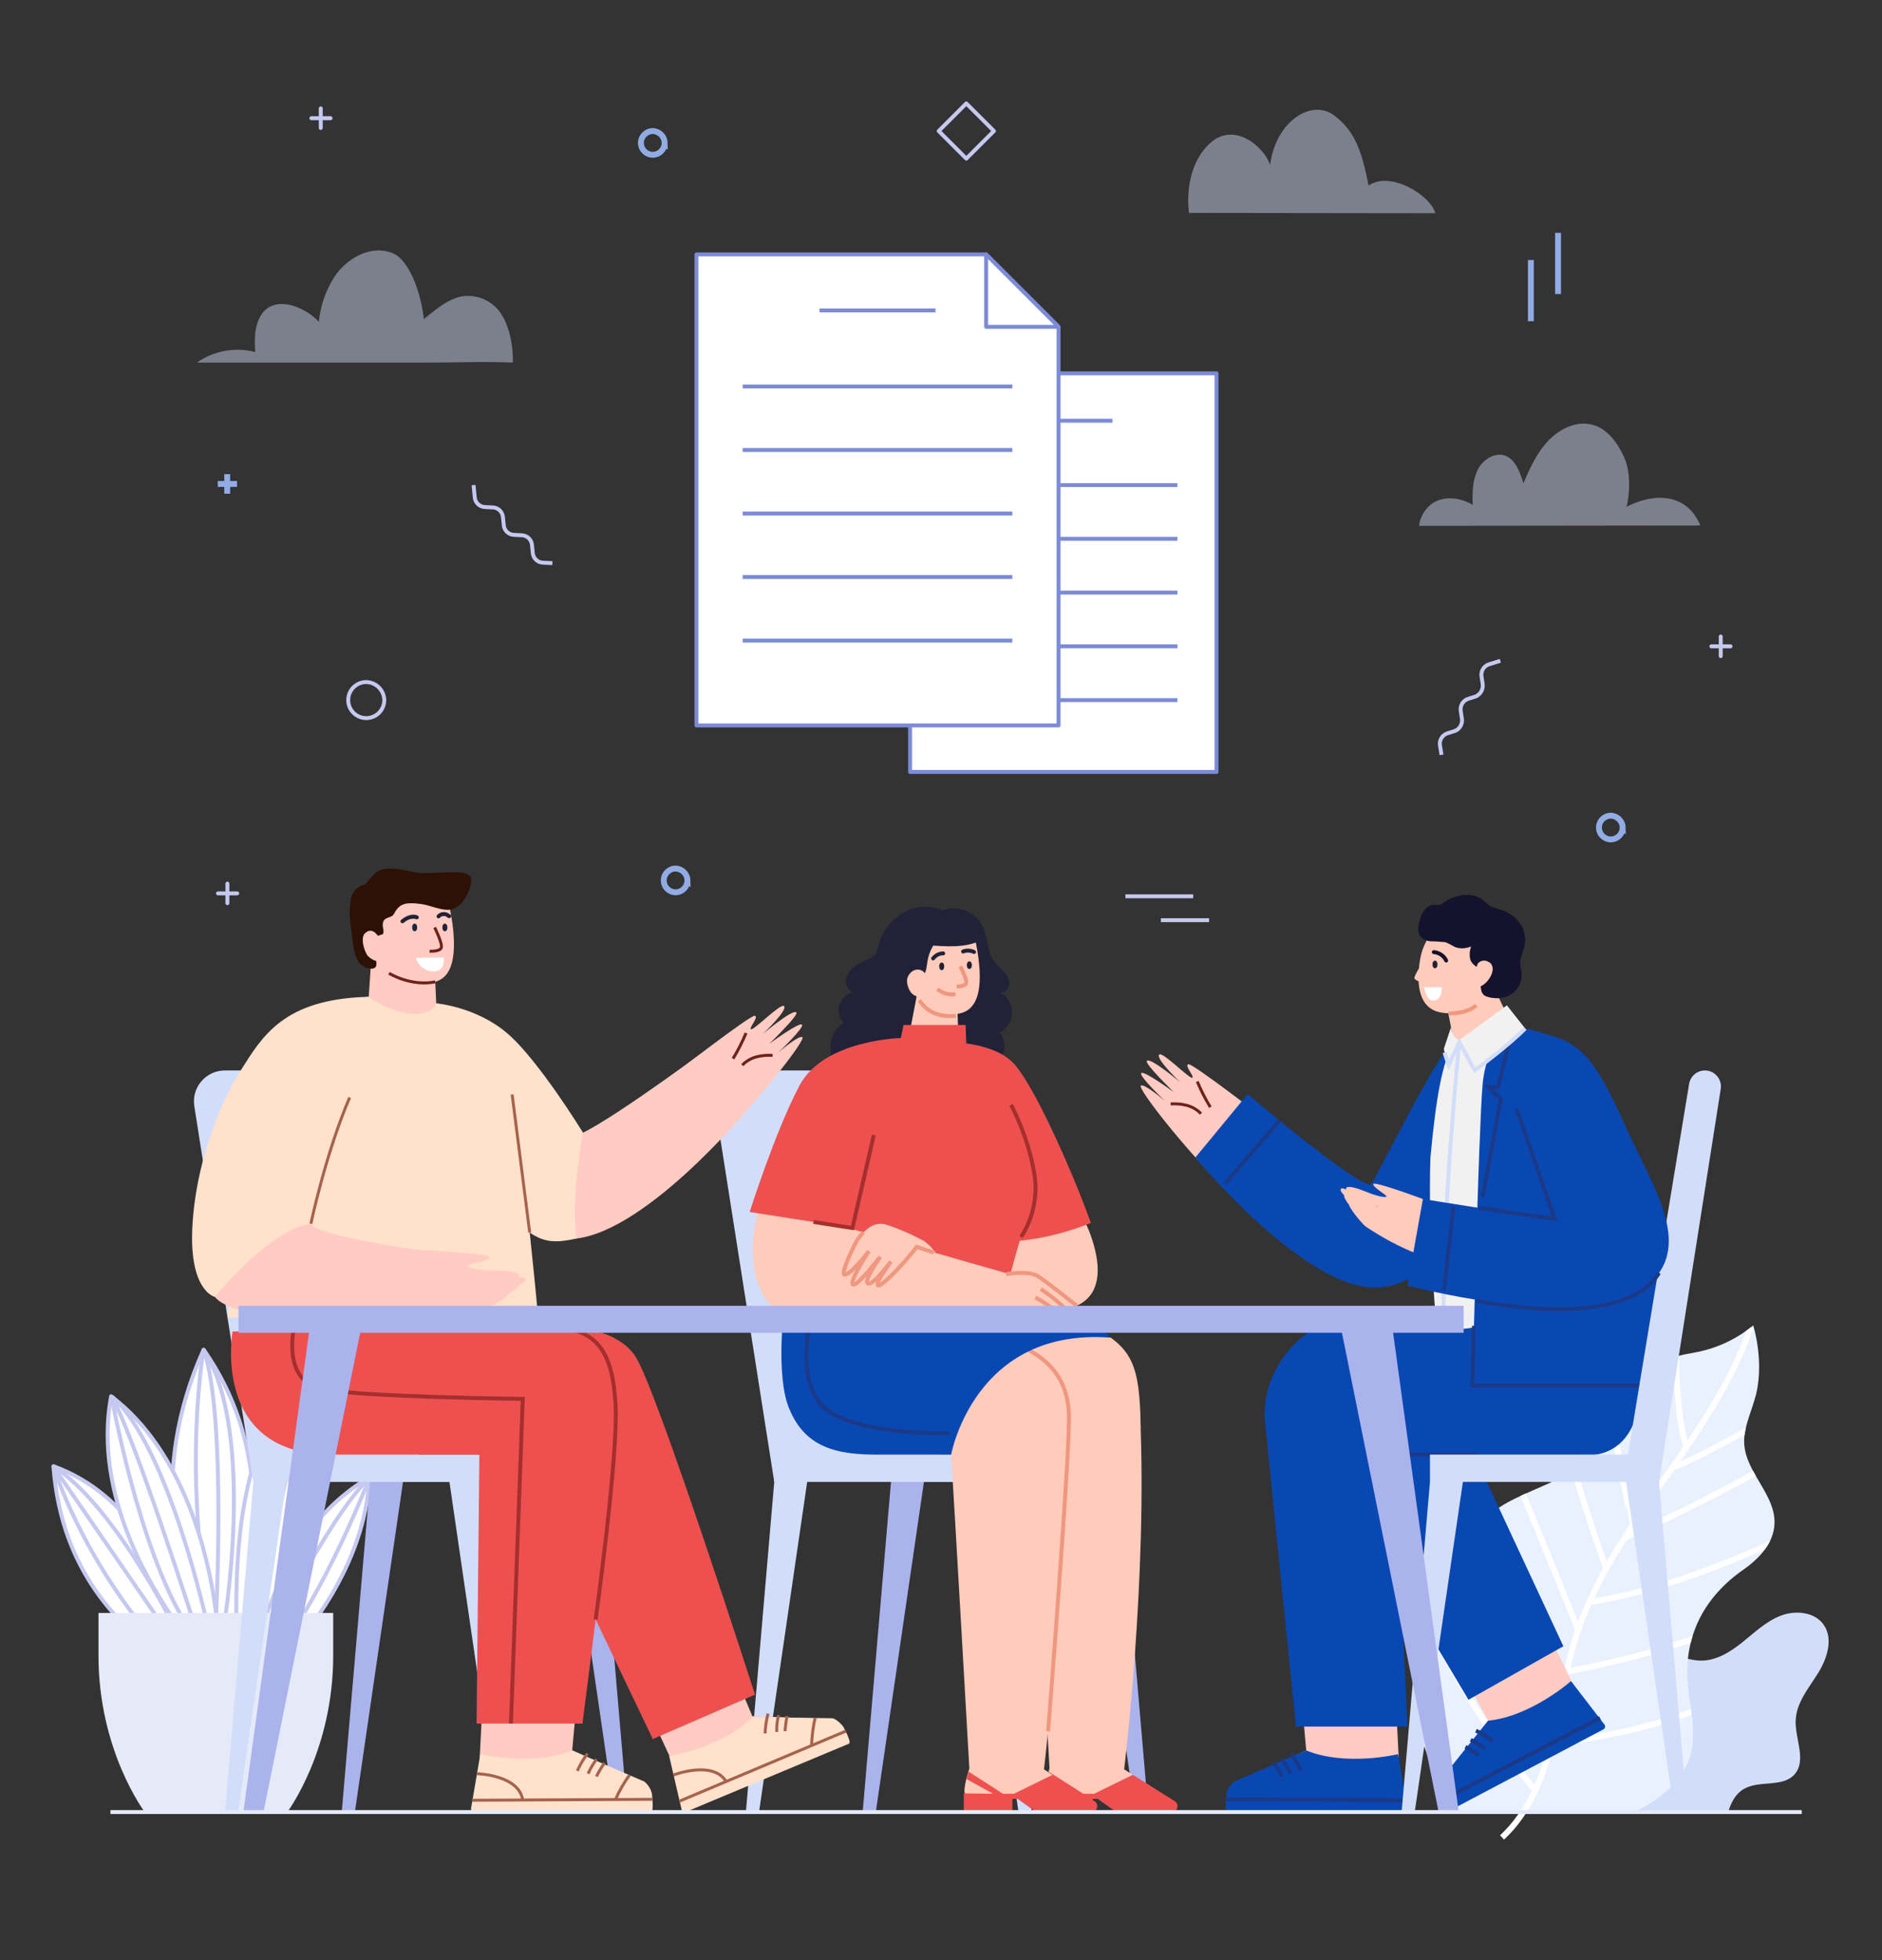 <?xml version="1.0" encoding="UTF-8"?><svg id="_Слой_1" xmlns="http://www.w3.org/2000/svg" xmlns:xlink="http://www.w3.org/1999/xlink" viewBox="0 0 480 500"><rect x="0" y="0" width="480" height="500" fill="#333333" stroke="none"/><defs><style>.cls-1{fill:#ee5050;}.cls-2{stroke:#1a3987;}.cls-2,.cls-3,.cls-4,.cls-5,.cls-6,.cls-7,.cls-8,.cls-9,.cls-10,.cls-11,.cls-12,.cls-13,.cls-14,.cls-15{fill:none;}.cls-2,.cls-3,.cls-7,.cls-9,.cls-11,.cls-12,.cls-13,.cls-14{stroke-miterlimit:10;}.cls-16{fill:#14122d;}.cls-17{fill:#0948b3;}.cls-18,.cls-4,.cls-5,.cls-6,.cls-19,.cls-10,.cls-15{stroke-linejoin:round;}.cls-18,.cls-20,.cls-19{fill:#fff;}.cls-18,.cls-10,.cls-15{stroke:#c5c8ef;}.cls-21{fill:#ffcbc2;}.cls-22{fill:#d2def9;}.cls-3{stroke:#a5634c;}.cls-3,.cls-6,.cls-9{stroke-width:.75px;}.cls-23{fill-rule:evenodd;}.cls-23,.cls-24{fill:#ffcbbb;}.cls-4{stroke:#fff;}.cls-4,.cls-12{stroke-width:1.5px;}.cls-25{fill:#e5eaf9;}.cls-5,.cls-13{stroke:#ef977f;}.cls-6,.cls-9{stroke:#6d221d;}.cls-19{stroke:#7c8bd8;}.cls-7{stroke:#d2def9;}.cls-10{stroke-linecap:round;}.cls-11{stroke:#e5eaf9;}.cls-26{fill:#ffe1cc;}.cls-27{fill:#e9f1ff;}.cls-12{stroke:#91abe5;}.cls-28{fill:#f1f1f1;}.cls-14{stroke:#a52f2d;}.cls-29{fill:#2d1006;}.cls-30{fill:#abb3ed;}.cls-31{fill:#ffcbbd;}.cls-32{fill:#212237;}.cls-33{clip-path:url(#clippath);}.cls-34{opacity:.45;}</style><clipPath id="clippath"><path class="cls-8" d="M395.51,468.84c12.32-3.82,26.39-5.31,33.92-17.25,4.14-6.61,1.74-14.68,1.04-21.84-1.09-12.33,4.15-22.36,14.22-29.38,4.03-2.81,7.76-6.85,7.89-11.74.29-7.27-7.19-12.87-7.71-20.18-.26-3.9,1.52-7.56,2.61-11.36,2.83-8.99-.32-19-.32-19-4.33,3.56-9.5,5.95-15.02,6.94-5.78.97-11.71,2.74-16.66,5.99-3.84,2.56-5.99,6.12-7.2,10.51-1.47,5.17-2.8,9.16-6.72,12.96-6.06,5.79-26.67,8.65-23.91,19.27.71,2.86,2.81,5.39,2.73,8.49-.15,5.6-6.96,6.01-10.25,9.01-5.11,4.64-9.68,11.7-9.66,18.13.04,15.32,8.66,32.33,18.79,44.24"/></clipPath></defs><path class="cls-22" d="M457.98,438.8c-.2,4.76,2.87,10.28-.31,13.84-3.08,3.43-9.08,1.37-13.01,3.76-2.11,1.28-3.14,3.44-3.92,5.83h-57.03c.66-4.04,1.62-7.99,3.39-11.66,2.63-5.42,7.45-10.16,13.4-11.07,3.33-.52,7,.12,9.88-1.64,5.49-3.36,4.5-13.15,10.43-15.64,4.03-1.68,8.45,1.27,12.81,1.38,4,.11,7.64-2.16,10.76-4.67,3.12-2.5,6.07-5.36,9.8-6.79,3.73-1.44,8.58-.99,10.9,2.25,2.59,3.62.93,8.72-1.44,12.49-2.37,3.77-5.48,7.46-5.65,11.91Z"/><path class="cls-18" d="M49.69,413.1c-3.41-11.5-12.19-36.66,2.24-68.83,16.38,23.4,14.14,49.13,9.36,73.41"/><path class="cls-15" d="M51.93,344.27s-5.56,30.42,1.95,71.17"/><path class="cls-15" d="M54.95,415.73s3.02-54.4-3.02-71.46"/><path class="cls-15" d="M56.9,416.12s8.77-50.21-4.97-71.85"/><path class="cls-18" d="M38.38,420.7c-6.82-6.14-22.71-18.91-24.76-46.7,19.79,7.21,28.86,26.32,34.8,44.55"/><path class="cls-15" d="M13.62,374.01s6.92,23.4,27.88,47.09"/><path class="cls-15" d="M44.81,419.44s-23.1-33.54-31.2-45.33"/><path class="cls-15" d="M46.37,418.75s-15.99-33.73-32.76-44.75"/><path class="cls-18" d="M44.81,413.88c-5.46-7.99-21.25-32.07-16.48-57.71,18.33,13.75,25.64,41.04,27.2,59.47"/><path class="cls-15" d="M28.44,356.17s6.82,38.41,18.91,57.91"/><path class="cls-15" d="M49.79,415.05s-16.38-51.28-21.45-58.88"/><path class="cls-15" d="M53.1,415.44s-9.85-46.31-24.66-59.27"/><path class="cls-18" d="M71.04,413.39c4.68-10.33,15.99-32.76,8.19-66-17.06,17.74-19.4,44.26-18.91,68.34"/><path class="cls-15" d="M79.23,347.29l-14.14,67.27"/><path class="cls-15" d="M79.23,347.29s1.85,30.12-10.72,67.56"/><path class="cls-15" d="M62.36,414.95s3.51-45.23,16.87-67.66"/><path class="cls-18" d="M71.53,424.21c6.04-6.92,21.45-24.18,22.71-47.38-17.84,10.43-25.35,29.54-30.03,47.38"/><path class="cls-15" d="M94.24,376.93s-11.11,29.34-24.76,46.31"/><path class="cls-15" d="M66.16,423.24s16.67-35.19,28.08-46.31"/><path class="cls-25" d="M84.98,411.44v10.92c0,24.27-11.7,39.87-11.7,39.87h-36.36s-11.8-15.6-11.8-39.87v-10.92h59.86Z"/><g class="cls-34"><path class="cls-22" d="M50.24,92.49h59.16c9.25,0,12.17-.32,21.42,0,.08-5.68-1.46-11.12-4.22-13.96-2.4-2.46-5.89-3.53-9.25-2.84-3.98,1.05-6.65,3.73-9.25,5.68-.89-7.87-4.14-15.01-7.63-16.64-6-2.68-12.33,1.54-15.09,5.76-2.27,3.49-3.66,7.47-4.06,11.6-3.81-4.14-12.25-7.38-15.26-.73-1.22,2.6-1.14,5.6-.97,8.44-5.1-1.33-10.53-.35-14.85,2.68Z"/></g><g class="cls-34"><path class="cls-22" d="M366.07,54.39c-1.1-4.46-11.44-10.97-17-7.05-1.72-8.46-3.29-13.79-8.85-17.94s-14.8,1.25-16.29,12.69c-1.49-4.7-9.09-11.04-15.12-5.72-5.64,4.93-6.19,13.24-5.56,17.94l62.82.08Z"/></g><g class="cls-34"><path class="cls-22" d="M433.68,134.07c-1.75-4.31-5.02-6.62-8.93-7.02-4.94-.56-9.89,2.23-9.89,2.23,0,0,1.83-7.1-.64-12.68-1.75-3.83-4.46-7.41-8.21-8.29-3.91-.96-8.05.96-11,3.99s-4.78,7.02-6.46,11c-.88-2.87-1.99-5.98-4.54-7.02s-5.74.8-7.1,3.51-1.44,5.98-1.28,9.01c-3.03-1.83-7.02-2.39-10.05-.56-2.03,1.33-3.37,3.49-3.67,5.9l71.75-.08Z"/></g><path class="cls-27" d="M452.58,388.63c-.13,4.89-3.86,8.93-7.9,11.74-10.07,7.02-15.31,17.04-14.21,29.37.7,7.17,3.1,15.24-1.04,21.85-3.25,5.16-7.72,8.36-12.74,10.65h-45.62c-6.18-10.17-10.56-21.93-10.59-32.85-.03-6.43,4.54-13.48,9.66-18.12,3.29-3,10.09-3.42,10.25-9.02.08-3.1-2.03-5.63-2.73-8.49-2.76-10.62,17.84-13.48,23.9-19.26,3.93-3.8,5.25-7.79,6.73-12.97,1.21-4.39,3.36-7.96,7.19-10.51,4.95-3.25,10.88-5.02,16.66-5.99,5.52-.98,10.69-3.37,15.02-6.94,0,0,3.16,10.01.32,19-1.09,3.8-2.88,7.47-2.61,11.37.53,7.31,8,12.91,7.71,20.18Z"/><g class="cls-33"><path class="cls-4" d="M446.5,338.61c-9.86,28.84-35.59,50.25-44.72,79.39-2.75,8.73-3.91,17.86-6.13,26.76-2.22,8.9-5.86,17.75-12.56,23.95"/><path class="cls-4" d="M409.67,400.21s-10.41-28.85-10.74-37.39"/><path class="cls-4" d="M452.59,372.97c-10.79,6.12-24.95,13.56-38.19,19.28"/><path class="cls-4" d="M450.84,362.04c-5.99,3.02-17.86,10.07-24.19,12.27"/><path class="cls-4" d="M430.11,369.19c-2.58-8.12-2.69-21.93-2.83-31.11"/><path class="cls-4" d="M416.25,389.41c.06-.05-6.23-29.72-6.14-40.45"/><path class="cls-4" d="M454.75,392.36c-6.66,2.94-28.49,13.28-49.38,16.27"/><path class="cls-4" d="M402.53,415.85c-.12-.6-18.32-45.16-17.85-43.66"/><path class="cls-4" d="M398.26,432.64s-19.83-21.03-25.61-44.45"/><path class="cls-4" d="M399.57,426.42s36.05-6.55,47.76-16.01"/><path class="cls-4" d="M395.66,444.76s31.86-3.12,47.82-14.23"/><path class="cls-4" d="M391.56,456.71s-26.91-32.38-31.34-56.5"/></g><path class="cls-21" d="M362.03,406.74l17.49,32.18-11.57,15.26c-.52.54-.61,1.4-.27,2.03h0c.44.84,1.57,1.19,2.41.74l35.86-18.68-5.11-9.41-15.34-31.43"/><path class="cls-17" d="M369.08,462.2l39.85-21.06h0c.42-.22.57-.7.35-1.13l-8.6-11.19s-10.17,9.01-21.16,10.11l-12.57,15.66c-.45,1.18-.58,2.46-.24,3.62,0,0,1.7,4.48,2.38,3.99Z"/><path class="cls-2" d="M380.8,444.16c-1.35-1.03-2.81-2.01-4.37-2.67"/><path class="cls-2" d="M378.72,446.07c-1.14-.88-2.32-1.6-3.62-2.26"/><path class="cls-2" d="M377.16,447.7c-1.08-.77-2.27-1.49-3.4-2.1"/><line class="cls-2" x1="367.26" y1="459.52" x2="408.07" y2="438.23"/><polygon class="cls-17" points="351.29 394.49 374.53 433.59 398.73 419.93 370.71 359.77 343.95 361.06 351.29 394.49"/><path class="cls-21" d="M329.76,408.92l3.39,37.58-17.36,8.09c-.71.24-1.19.95-1.19,1.66h0c0,.95.83,1.78,1.78,1.78l40.44.24-.12-10.7-1.84-35.92"/><path class="cls-17" d="M313.05,462.2h45.07c.48,0,.83-.36.83-.83l-2.38-13.91s-13.2,3.21-23.43-.95l-18.43,7.97c-.95.83-1.66,1.9-1.9,3.09,0,0-.59,4.76.24,4.64Z"/><path class="cls-2" d="M331.84,451.73c-.71-1.55-1.55-3.09-2.62-4.4"/><path class="cls-2" d="M329.11,452.44c-.59-1.31-1.31-2.5-2.14-3.69"/><path class="cls-2" d="M326.97,453.16c-.59-1.19-1.31-2.38-2.02-3.45"/><line class="cls-2" x1="312.69" y1="458.98" x2="358.72" y2="459.22"/><path class="cls-17" d="M420.72,335.35l-54.86.26s-13.82-.31-25.76,1.49c-7.82,1.18-18.79,12.39-17.45,25.68,2.85,28.27,7.88,77.64,7.88,77.64h28.42l-3.14-69.38h47.01s16.17,3.49,15.73-20.32c-3.12-17.81,2.17-15.37,2.17-15.37Z"/><path class="cls-21" d="M311.19,301.92c-9.75-9.75-21.05-24.26-20.22-24.97s6.18,3.92,6.18,3.92c0,0-6.78-6.42-6.07-7.14s8.32,4.88,8.32,4.88c0,0-7.49-7.25-6.9-7.97.83-1.07,8.56,5.47,8.56,5.47,0,0-6.66-6.3-5.35-7.14.95-.59,7.49,6.07,8.32,5.95s-2.02-3.09-.95-3.45,21.41,15.46,21.41,15.46"/><path class="cls-6" d="M308.69,282.42c-1.31-2.14-2.38-4.28-3.33-6.54"/><path class="cls-6" d="M298.58,281.59c2.62-.12,5.59.24,7.73,2.5"/><path class="cls-17" d="M386.23,295.26s-17.13,33.18-35.56,33.18c-18.43,0-45.79-33.18-45.79-33.18l13.32-16.15s27.71,23.52,31.4,23.04c1.14-.84,18.47-36.89,21.54-36.32"/><path class="cls-23" d="M374.55,234.04c5.74.99,9.6,7.17,8.5,13.9-1.54,9.6-9.6,11.25-15.34,10.37s-6.62-6.84-5.52-13.57c1.1-6.73,6.62-11.7,12.36-10.7Z"/><path class="cls-20" d="M365.71,255.23c2.26-.33,2-3.42,2-3.42h-4.53s.67,3.75,2.53,3.42Z"/><path class="cls-23" d="M368.26,252.47l10.7-4.85,6.95,14.45s-1.43,2.1-6.4,3.42c-2.87.66-5.85.77-8.72.33l-2.54-13.35Z"/><path class="cls-13" d="M376.53,256.44c-2.43,2.21-7.06,2.1-7.06,2.1"/><path class="cls-23" d="M362.96,250.59s-2.1-.33-2.21-1.1,2.76-4.97,2.76-4.97"/><path class="cls-16" d="M377.86,252.91c-.44-1.88-.33-3.86.33-5.74-1.54-.33-3.09-1.21-3.31-2.98-.11-.88,0-1.88.33-2.76-1.32.55-2.87.66-4.19.11-.77-.44-1.54-.88-2.43-1.21-1.32-.11-2.54-.22-3.86-.22-.88-.11-1.77-.55-2.43-1.21-.33-.55-.55-1.1-.55-1.77,0-2.21,1.1-5.85,3.53-6.29.55-.11,1.21.11,1.88,0,.33-.11.66-.33.99-.55,2.54-1.88,6.62-2.87,9.49-1.1.55.33,1.1.77,1.66,1.32,1.21,1.1,2.65,1.21,4.08,1.77,1.77.66,3.2,1.77,4.3,3.31,1.1,1.54,1.54,3.42,1.21,5.3s-1.43,3.64-1.1,5.52c0,.44.11.77.22,1.21.44,2.54-.77,5.08-3.09,6.29-1.21.55-2.65.88-3.97.66-.66,0-1.32-.22-1.99-.44-.55-.22-.88-.66-1.1-1.21Z"/><path class="cls-24" d="M375.54,250.37v.22c.33.77,1.21,1.32,2.1.99,1.66-.55,4.41-4.3,2.32-6.07h-.11c-.99-.77-2.32-.55-2.98.33"/><path class="cls-28" d="M370.5,266.09c-2.62,5.64-4.13,12.75-5.67,29.1-.71,20.55,1.68,44.6,1.68,44.6l52.48-6.45c-9.37-71.12-34.58-72.03-34.58-72.03,0,0-1.38,1.12-6.11,3.13-2.09.9-4.73.68-6.1.87-1.54.21-1.7.78-1.7.78"/><ellipse class="cls-32" cx="365.99" cy="246.02" rx=".64" ry=".97"/><path class="cls-7" d="M372.2,265.84s-4.66,45.41-3.94,72.37"/><path class="cls-17" d="M385.91,262.07s-6.76,2.72-7.79,14.73c-1.03,12-2.58,76.63-2.58,76.63h51.1s1.31-25.8-7.65-47.25c-8.96-21.46-33.09-44.1-33.09-44.1Z"/><polyline class="cls-2" points="385.91 262.07 382.02 277.31 379.65 277.31 382.78 280.37 378.12 305.4"/><line class="cls-2" x1="312.47" y1="301.92" x2="326.3" y2="285.83"/><path class="cls-28" d="M370.08,262.07s.09,2.5,2.12,3.23c-2.32,3.28-3.11,6.83-3.11,6.83l-.84-4.62,1.82-5.44Z"/><polyline class="cls-2" points="375.93 338.2 375.54 353.42 426.64 353.42"/><polyline class="cls-2" points="357.34 404.67 355.81 371.04 376.91 371.04"/><path class="cls-16" d="M365.68,243.39s.08,0,.12,0,.1.01.03,0c.08.01.15.03.23.04.16.03.32.08.47.13.04.01.07.03.11.04.09.03-.02-.01.03.01.07.03.14.06.21.1.15.07.29.16.42.25.03.02.06.04.1.07.01,0,.1.07.03.02.06.05.12.1.18.15.12.1.23.21.33.33.03.04.06.07.09.11.02.03.04.05,0,0,.05.07.1.14.15.21.09.14.17.28.24.43.11.24.47.32.68.18.24-.16.3-.43.18-.68-.66-1.38-2.08-2.29-3.59-2.41-.26-.02-.51.24-.5.5.01.29.22.48.5.5h0Z"/><path class="cls-22" d="M423.13,378.01l15.74-100.23c.39-2.48-1.53-4.72-4.03-4.72h0c-2,0-3.7,1.45-4.03,3.42l-16.4,99.33,8.72,2.2Z"/><path class="cls-31" d="M361.55,319.89c-4.7-1.85-9.13-4.25-13.35-7.1-.73-.58-4.73-5.23-4.15-5.96s4.68,5.32,6.41,6.62c-2.44-1.2-8.44-7.72-7.59-8.77s7.66,6.11,7.66,6.11c-.09-.49-9.56-6.14-8.53-7.54.71-1,9.23,4.97,9.41,4.61,0,0-8.77-3.62-8.06-4.84.44-.68,3.06.16,4.65.82,1.85.8,5.15,1.85,5.6,1.4.36-.27-3.62-2.45-3.36-3.22s12.92,3.86,15.63,4.96"/><path class="cls-17" d="M383.23,277.31s13.27,33.23,13.27,33.6-33.59-5.06-33.59-5.06l-3.95,22.08s41.12,10.86,57.21,2.47c16.09-8.39,8.17-22.95,1.53-36.48-6.64-13.54-10.47-25.81-20.18-29.12-9.71-3.31-11.61-2.72-11.61-2.72l-2.68,15.24Z"/><path class="cls-2" d="M376.53,331.78s37.46,8.13,46.6-7.08"/><polyline class="cls-2" points="377.08 308.1 396.5 310.91 386.79 282.83"/><line class="cls-2" x1="370.71" y1="307.75" x2="368.26" y2="329.33"/><path class="cls-28" d="M384.34,256.44s-10.51,7.65-12.14,8.86c1.06,3.7,3.93,7.73,3.93,7.73,0,0,9.31-7.63,12.86-10.68-3.14-3.95-4.65-5.91-4.65-5.91Z"/><path class="cls-7" d="M368.43,268.47l1.04,3.25,2.73-5.88,3.93,7.19s8.62-6.32,12.86-10.68"/><rect class="cls-22" x="364.71" y="371.04" width="58.42" height="6.97"/><polygon class="cls-22" points="414.41 375.81 427.01 462.23 430.35 462.23 423.13 378.01 414.41 375.81"/><polygon class="cls-22" points="373.43 375.81 360.82 462.23 357.48 462.23 364.71 378.01 373.43 375.81"/><polygon class="cls-30" points="94.39 378.01 77.9 273.06 86.15 273.06 103.11 375.81 94.39 378.01"/><rect class="cls-30" x="94.39" y="371.04" width="58.42" height="6.97" transform="translate(247.2 749.05) rotate(-180)"/><polygon class="cls-30" points="103.11 375.81 90.51 462.23 87.16 462.23 94.39 378.01 103.11 375.81"/><polygon class="cls-30" points="144.09 375.81 156.69 462.23 160.03 462.23 152.81 378.01 144.09 375.81"/><path class="cls-22" d="M64.61,378.01l-15.05-95.84c-.75-4.78,2.95-9.11,7.79-9.11h33.38s16.96,102.75,16.96,102.75l-43.08,2.2Z"/><rect class="cls-22" x="64.61" y="371.04" width="58.42" height="6.97" transform="translate(187.64 749.05) rotate(-180)"/><polygon class="cls-22" points="73.33 375.81 60.73 462.23 57.38 462.23 64.61 378.01 73.33 375.81"/><polygon class="cls-22" points="114.31 375.81 126.91 462.23 130.25 462.23 123.03 378.01 114.31 375.81"/><polygon class="cls-30" points="227.25 378.01 210.76 273.06 219.01 273.06 235.97 375.81 227.25 378.01"/><rect class="cls-30" x="227.25" y="371.04" width="58.42" height="6.97" transform="translate(512.92 749.05) rotate(-180)"/><polygon class="cls-30" points="235.97 375.81 223.37 462.23 220.02 462.23 227.25 378.01 235.97 375.81"/><polygon class="cls-30" points="276.95 375.81 289.55 462.23 292.89 462.23 285.67 378.01 276.95 375.81"/><path class="cls-22" d="M197.47,378.01l-15.05-95.84c-.75-4.78,2.95-9.11,7.79-9.11h33.38s16.96,102.75,16.96,102.75l-43.08,2.2Z"/><rect class="cls-22" x="197.47" y="371.04" width="58.42" height="6.97" transform="translate(453.36 749.05) rotate(-180)"/><polygon class="cls-22" points="206.19 375.81 193.59 462.23 190.24 462.23 197.47 378.01 206.19 375.81"/><polygon class="cls-22" points="247.17 375.81 259.77 462.23 263.11 462.23 255.89 378.01 247.17 375.81"/><path class="cls-21" d="M153.56,410.69l17.14,37.15,3.96,9.89,37.25-15.82c.93-.42,1.38-1.42.96-2.36h0c-.35-.68-1-1.05-1.73-1.07l-19.26-.71-16.46-39.31"/><path class="cls-26" d="M215.01,440.34c-.89-1.03-2.12-2.12-2.98-2.05l-20.08-.27c-7.86,7.76-21.28,9.93-21.28,9.93l3.19,13.74c.16.4.61.61,1.12.47h0l41.57-17.38c.7-.47-1.54-4.43-1.54-4.43Z"/><path class="cls-3" d="M195.89,437.11c-.44,1.61-.68,3.38-.77,5.06"/><path class="cls-3" d="M198.6,437.53c-.4,1.38-.56,2.8-.49,4.27"/><path class="cls-3" d="M200.74,437.72c-.26,1.28-.4,2.59-.54,3.89"/><line class="cls-3" x1="173.21" y1="459.49" x2="215.74" y2="441.58"/><path class="cls-3" d="M171.77,452.78s10.12-3.91,13.48,1.73"/><path class="cls-3" d="M207.92,438.19c-.58,2.31-.82,4.69-.94,7.09"/><path class="cls-1" d="M140.34,338.51s16.21-1.4,21.87,7.74c5.66,9.14,30.35,86.03,30.35,86.03l-26.07,11.32-23.1-48.35-10.05-42.97,7-13.77Z"/><path class="cls-21" d="M124.23,411.65l-1.84,35.92-.12,10.7,40.44-.24c.95,0,1.78-.83,1.78-1.78h0c0-.71-.48-1.43-1.19-1.66l-17.36-8.09,3.39-37.58"/><path class="cls-26" d="M166.27,457.56c-.24-1.19-.95-2.26-1.9-3.09l-18.43-7.97c-10.23,4.16-23.43.95-23.43.95l-2.38,13.91c0,.48.36.83.83.83h45.07c.83.12.24-4.64.24-4.64Z"/><path class="cls-3" d="M149.86,447.33c-1.07,1.31-1.9,2.85-2.62,4.4"/><path class="cls-3" d="M152.12,448.76c-.83,1.19-1.55,2.38-2.14,3.69"/><path class="cls-3" d="M154.14,449.71c-.71,1.07-1.43,2.26-2.02,3.45"/><line class="cls-3" x1="120.37" y1="459.22" x2="166.39" y2="458.98"/><path class="cls-3" d="M121.56,452.44s10.82.24,11.77,6.78"/><path class="cls-3" d="M160.57,452.8c-1.43,1.9-2.62,4.04-3.57,6.18"/><path class="cls-21" d="M114.03,228.84s4.47,15.84-.87,20.46c-2.7,2.42-10.38,2.37-13.52-.42-2.25-2.03-4.95-14.25-3.5-16.18,5.88-7.68,17.9-3.86,17.9-3.86Z"/><path class="cls-21" d="M94.78,243.46l-.74,10.82s17.04,20.6,17.22,1.66l-.53-11.89-15.94-.59Z"/><path class="cls-29" d="M89.78,238.63c-.37-3.34-.92-5.24-.33-8.91.15-2.19,1.9-3.9,3.96-4.16,0,0-.71.29,1.99-2.51s7.72-.93,11.05-.44c4.42.57,11.66-1.25,13.58,1.06.82.99-1.11,7.49-4.96,8.33-2.24.45-5.27-1.07-7.65-1.4-4.42-.57-5.6.07-6.95,2.52-.67,1.41-3.45.34-2.74,3.78.13.41.1.9-.03,1.36l-1.93.67c-2.61.84.98,5.88.1,7.6-.39.88-2.46.76-3.82-.51s-1.89-3.66-2.27-7.38Z"/><path class="cls-21" d="M96.85,239.49c-1.36-2.51-2.75-2.43-3.81-1.38-1.27,1.36.09,5.11.87,5.84,1.67,1.49,3.22,1.7,3.69.1"/><path class="cls-6" d="M111.01,250.46c-6.3,1.25-11.8-2.2-11.8-2.2"/><path class="cls-9" d="M110.86,236.58s2.1,4.22,1.68,5.21-2.98.85-2.98.85"/><path class="cls-20" d="M113.18,244.22l-7.11.12c.6,2.16,2.64,3.64,4.82,3.42,2.78-.17,2.29-3.54,2.29-3.54Z"/><path class="cls-32" d="M112.18,234.12c.05-.05.1-.1.15-.15,0,0,.1-.08.04-.04s.05-.03.05-.03c.05-.03.1-.06.15-.09.03-.02.06-.03.09-.04.08-.05-.05.02,0,0,.12-.04.23-.07.35-.1s-.07,0,0,0c.03,0,.06,0,.09,0,.06,0,.13,0,.19,0,0,0,.07.01.08,0-.06,0-.08-.01-.04,0,.01,0,.02,0,.04,0,.06.01.12.03.19.04.03,0,.06.02.09.03.01,0,.11.05.05.02s.05.02.05.02c.02.01.05.02.07.04.06.03.11.07.17.11.08.05-.03-.03.01,0,.03.02.05.05.08.07.11.1.23.15.37.19.25.07.56-.09.62-.35s-.08-.54-.35-.62l-.11-.03.22.13c-.46-.42-1.06-.69-1.69-.67s-1.22.3-1.65.75c-.18.19-.2.52,0,.71s.51.2.71,0h0Z"/><path class="cls-32" d="M106.55,233.56c-1.46-.65-3.15.14-4.26,1.1-.2.18-.18.53,0,.71.2.2.5.18.71,0s.42-.34.65-.48c.12-.07.23-.14.36-.2.05-.02.1-.05.15-.07,0,0,.15-.06.07-.03.19-.08.39-.14.59-.18.06-.01.11-.02.17-.03.03,0,.15-.02.03,0,.08,0,.16-.02.24-.02.14,0,.28,0,.42,0,.01,0,.09,0,.1.01,0-.01-.14-.02-.03,0,.05,0,.1.02.14.03.07.02.14.03.21.06s.16.07-.04-.02c.25.11.54.07.68-.18.12-.21.07-.57-.18-.68h0Z"/><path class="cls-21" d="M132.36,268.98s10.58,20.34,13.68,20.81c3.69.48,32.94-21.17,32.94-21.17l11.77,14.27s-27.35,33.18-45.79,33.18-35.56-33.18-35.56-33.18"/><path class="cls-21" d="M171.13,274.57s20.34-15.82,21.41-15.46-1.78,3.33-.95,3.45,7.37-6.54,8.32-5.95c1.31.83-5.35,7.14-5.35,7.14,0,0,7.73-6.54,8.56-5.47.59.71-6.9,7.97-6.9,7.97,0,0,7.61-5.59,8.32-4.88s-6.07,7.14-6.07,7.14c0,0,5.35-4.64,6.18-3.92s-10.47,15.22-20.22,24.97"/><path class="cls-6" d="M190.28,263.51c-.95,2.26-2.02,4.4-3.33,6.54"/><path class="cls-6" d="M189.32,271.71c2.14-2.26,5.11-2.62,7.73-2.5"/><ellipse class="cls-32" cx="113.47" cy="236.58" rx=".64" ry=".97"/><ellipse class="cls-32" cx="105.76" cy="236.58" rx=".64" ry=".97"/><path class="cls-1" d="M59.33,339.64s-5.66,31.4,25.2,31.4h37.73l-.71,68.63h27s9.28-71.11,9.28-82.84-5.92-18.55-22.38-18.55-76.13,1.37-76.13,1.37Z"/><path class="cls-14" d="M151.92,413.11s5.79-41.71,5.08-54.74-4.34-19.69-16.66-19.87"/><path class="cls-14" d="M75.02,338.51s-3.34,13.79,7.2,15.84c10.54,2.06,51.11,2.48,51.11,2.48l-3.02,82.82"/><path class="cls-14" d="M82.22,354.35s6.69-2.09,5.66-12.75"/><path class="cls-26" d="M111.25,255.94s11.35,2.17,15.72,8.24,10.29,71.91,10.29,71.91H58.05s5.4-53.24,7.72-63.01,11.2-17.28,28.27-18.8c7.22,5.17,15.61,5.68,17.22,1.66Z"/><path class="cls-21" d="M83.21,290.03s-5.11,18.08-3.92,22.12c.95,2.97,27,6.66,27,6.66l1.31,17.36s-46.14,2.97-52.8-5.35c-9.16-11.42,1.31-46.02,1.31-46.02"/><path class="cls-21" d="M100.81,318.57c3.81.12,24.14,1.07,24.02,2.14s-5.83,1.66-5.59,2.26c.36.71,4.76,1.19,7.25,1.07,2.26,0,5.83.36,5.95,1.31.24,1.78-12.01,1.78-12.01,1.78,0,0,13.2-2.38,13.56-.83.48,2.14-13.56,4.16-13.91,4.76,0,0,11.65-5.11,12.13-3.45s-9.99,6.42-13.32,6.66c2.74-.71,10.58-6.18,10.82-4.64s-6.78,4.76-7.85,4.99c-6.07,1.31-12.37,1.78-18.67,1.43"/><path class="cls-26" d="M111.25,255.94s10.06.82,18.03,7.56,19.41,25.42,19.41,25.42c0,0-3.16,16.11-1.64,27.01-8.51,1.9-10.82.35-20.34-8.91-9.52-9.26-20.32-22.23-20.32-22.23l4.86-28.85Z"/><line class="cls-3" x1="135.1" y1="314.42" x2="130.62" y2="279.19"/><path class="cls-26" d="M91.48,274.62s-9.99,21.82-12.19,37.53c-10.44,1.31-24.5,18.67-24.5,18.67,0,0-6.51-1.42-5.74-17.62.77-16.2,6.94-31.67,12.34-40.14,5.4-8.47,10.76-18.29,32.64-18.78,4.9,10.57-2.55,20.34-2.55,20.34Z"/><path class="cls-3" d="M79.29,312.15s3.78-17.99,9.9-32.21"/><path class="cls-24" d="M262.71,365.62c1.68,27.39,4.97,85.5,4.97,85.5,0,0-1.91,5.74-1.01,6.55s29.21-.4,29.21-.4l-9.17-5.94s6.05-49.21,4.04-91.12c-1.94-23.3-29.28-14.63-28.05,5.42Z"/><path class="cls-1" d="M266.28,457.46v4.43s12.39.1,12.39.1v-3.12h1.31s4.53,3.22,4.53,3.22l14.3.1c.6,0,1.01-.2,1.31-.71.4-.71.2-1.61-.5-2.01l-10.68-6.75-9.87,4.84h-2.82s-8.76-5.64-8.76-5.64l-.5,1.91,6.75,3.73-7.45-.1Z"/><path class="cls-24" d="M269.79,371.04h-26.48s-18.25.27-20.96-16.53,3.25-26.59,3.25-26.59c0,0,43.13,5.14,53.26,10.58s11.83,9.77,12.07,25.76"/><path class="cls-24" d="M242.26,365.62c1.68,27.39,4.97,85.5,4.97,85.5,0,0-1.91,5.74-1.01,6.55s29.21-.4,29.21-.4l-9.17-5.94s6.05-49.21,4.04-91.12c-1.94-23.3-29.28-14.63-28.05,5.42Z"/><path class="cls-1" d="M245.82,457.46v4.43s12.39.1,12.39.1v-3.12h1.31s4.53,3.22,4.53,3.22l14.3.1c.6,0,1.01-.2,1.31-.71.4-.71.2-1.61-.5-2.01l-10.68-6.75-9.87,4.84h-2.82s-8.76-5.64-8.76-5.64l-.5,1.91,6.75,3.73-7.45-.1Z"/><path class="cls-24" d="M249.33,371.04h-26.48s-18.25.27-20.96-16.53c-2.71-16.8,3.25-26.59,3.25-26.59,0,0,43.13,5.14,53.26,10.58s11.83,9.77,12.07,25.76"/><path class="cls-5" d="M267.32,441.62s5.36-67.87,5.32-80.06-8.29-17.07-16.36-19.78"/><path class="cls-17" d="M242.59,371.04s5.91-32.52,40.72-29.81c-4.2-5.41-27.03-10.84-27.03-10.84l-56.27,2.7s-2.22,17.63,1.19,26.03,9.58,11.92,21.67,11.92,19.73,0,19.73,0Z"/><path class="cls-2" d="M207.46,333.09s-5.31,18.16,2.41,25.66,32.39,6.87,32.39,6.87"/><path class="cls-32" d="M225.8,238.55c.5,1.61-.41,3.38-1.7,4.47s-2.9,1.7-4.41,2.47-2.99,1.81-3.65,3.37-.09,3.71,1.51,4.26c-1.6.36-2.97,1.62-3.46,3.19s-.09,3.38,1.01,4.6c-2.57,1.73-3.87,5.14-3.11,8.14s3.54,5.37,6.62,5.66c2.66.25,5.28-.92,7.95-.86,3.53.07,6.62,2.21,9.82,3.68s7.4,2.13,9.94-.31c1.08-1.04,1.69-2.5,2.84-3.46,1.39-1.17,3.35-1.43,4.84-2.48,2.43-1.71,2.91-5.6.98-7.86,1.83-.97,3.07-2.97,3.13-5.04s-1.08-4.13-2.86-5.2c1.16.13,2.16-1.06,2.19-2.23s-.65-2.25-1.44-3.11-1.73-1.6-2.42-2.54c-1.87-2.57-1.58-6.13-2.97-8.99-1.2-2.45-3.68-4.23-6.39-4.57s-5.56.78-7.32,2.86"/><path class="cls-24" d="M274.56,308.09s3.01,3.65,4.73,10.74.42,13.07-6.66,14.96c-7.08,1.89-20.93-2.28-20.93-2.28l-1.81-20.2,24.68-3.22Z"/><path class="cls-1" d="M241.03,265.77s11.96-.25,17.38,5.36,15.73,29.24,19.81,40.84c-13.97,5.59-24.28,4.71-24.28,4.71l-12.91-50.9Z"/><path class="cls-24" d="M244.53,267.17s-4.17,4.49-8.47,3.44c-4.53-1.13-4.73-3.75-4.73-3.75l.74-3.81,2.11-10.92,9.91,2.44.29,8.48.14,4.11Z"/><path class="cls-24" d="M232.28,246.86c-.28,2.25,1.21,3.61,1.91,5.28.2.48-.51,1.98-.51,1.98,2.06,3.31,6.01,5,10.29,4.53,6.41-.67,6.81-8.48,4.95-18.06-1.6-5.51-15.5-2.15-16.63,6.27Z"/><path class="cls-5" d="M234.49,255.14c2.21,3.38,5.29,4.27,9.32,4.01"/><path class="cls-32" d="M235.22,249.07c-4.01.48-7.46,9.84-11.48,9.37-.9-4.31-1.62-12.28.5-17.98,1.1-3.36,3.45-6.16,6.56-7.83,3.38-1.87,7.5-1.78,10.8.22,6.11-.98,8.25,3.36,9.43,6.53-3.37,2.06-7.37,2.25-13.01,1.82-2.31,3.86-1,6.29-2.8,7.88Z"/><path class="cls-24" d="M236.09,252.48c-.95,1.26-2.22,2.09-3.23,1.18-1-.68-1.51-2.46-1.53-3.35-.09-1.43,1.4-3.4,3.34-2.9.74.23,1.26.72,1.41,1.32"/><path class="cls-5" d="M244.02,251.62s2.07.11,2.39-.8-1.51-4.32-1.51-4.32"/><path class="cls-1" d="M258.6,284.22c5.23,8.68,7.26,19.27,2.62,28.67-3.33,10.23-5.45,20.26-5.45,20.26l-49.14,2.45c.95-31.64,1.43-43.53,4.88-55.55,10.47-11.06,21.2-12.95,17.99-13.19,2.11,1.32,11.24,1.01,15.04.3,0,0,13.95,11.94,14.07,17.05Z"/><ellipse class="cls-32" cx="247.23" cy="246.2" rx=".64" ry=".97"/><ellipse class="cls-32" cx="240.18" cy="246.5" rx=".64" ry=".97"/><path class="cls-1" d="M246.46,266.42s-5.36,5.43-10.88,4.16c-5.82-1.36-6.08-4.53-6.08-4.53l.95-4.6h15.82l.18,4.97Z"/><path class="cls-14" d="M260.39,315.55s4.93-6.6,3.43-16.05c-1.5-9.45-5.94-17.66-5.94-17.66"/><path class="cls-24" d="M194.85,304.44s-4.73,10.74-2.15,20.84,7.95,10.81,20.41,10.81h42.17l1.94-11.16-42.07-12.03-.97-17.72-19.34,9.26Z"/><path class="cls-1" d="M229.96,264.78s-19.85.34-26.08,12.16c-6.23,11.82-12.68,32.23-12.68,32.23l26.21,4.08s5.09-29.65,5.45-30.51,10.4-11.97,10.4-11.97l-3.29-5.98Z"/><polyline class="cls-14" points="207.46 311.7 217.41 313.25 222.86 289.55"/><path class="cls-24" d="M249.33,325.92s11.2-1.66,13.77-1.1c2.58.55,13.8,9.38,12.88,10.3s-3.31,0-3.31,0c0,0-1.47,1.55-2.94.41-5.89.14-15.77.56-15.77.56l-4.62-10.17Z"/><path class="cls-5" d="M256.63,325.01s5.72-.97,8.07.51,9.92,7.57,9.92,7.57"/><path class="cls-24" d="M225.95,312.37c-4.28-1.31-7.4,4.11-7.47,4.23-2.27,4.23-3.65,8.1-3.26,8.45,1.11,1.02,6.39-5.88,6.39-5.88,0,0-5.19,7.85-4.04,8.49.98.44,5.21-4.97,6.93-7.07-1.6,2.41-4.14,6.36-3.16,6.8.98.44,3.66-2.67,5.87-5.59-1.25,1.92-4.06,5.61-3.24,6.11.63.38,5.9-4.53,11.24-11.59-.02-.01-4.58-2.51-9.27-3.95Z"/><path class="cls-24" d="M235.22,316.31s1.25.44,3.43,3.21c-2.36-.67-5.7-1.61-5.7-1.61l2.26-1.61Z"/><path class="cls-13" d="M220.23,314.33c-1.08,1.1-1.72,2.21-1.75,2.26-2.27,4.23-3.65,8.1-3.26,8.45,1.11,1.02,6.39-5.88,6.39-5.88,0,0-5.19,7.85-4.04,8.49.98.44,5.21-4.97,6.93-7.07-1.6,2.41-4.14,6.36-3.16,6.8.98.44,3.66-2.67,5.87-5.59-1.25,1.92-4.06,5.61-3.24,6.11.58.35,5.03-3.72,9.87-9.83l4.33,1.44"/><path class="cls-5" d="M265.47,328.82c2.58,1.73,4.99,3.72,7.18,5.93"/><path class="cls-5" d="M264.07,330.95c2.24,1.21,4.34,2.69,6.24,4.39"/><path class="cls-5" d="M239.09,252.3c1.24,1.08,2.97,1.57,4.59,1.29"/><path class="cls-32" d="M238.45,244.72s-.04.05,0,0c.02-.03.04-.05.06-.08.04-.05.08-.09.12-.13.08-.08.16-.16.25-.23.04-.03.06-.05,0,0,.02-.02.04-.03.06-.05.05-.03.1-.07.15-.1.1-.06.2-.12.31-.18.05-.02.1-.04.14-.07.06-.03-.08.03,0,0,.02,0,.05-.02.07-.03.11-.04.23-.08.34-.1.06-.01.12-.03.17-.04.03,0,.05,0,.08-.01.01,0,.1-.01.03,0-.08,0,.04,0,.05,0,.03,0,.05,0,.08,0,.07,0,.13,0,.2,0,.26,0,.51-.23.5-.5s-.22-.5-.5-.5c-1.19,0-2.29.59-3,1.54-.16.21-.04.57.18.68.26.14.51.04.68-.18h0Z"/><path class="cls-32" d="M245.78,243.19c.22-.08.45-.14.68-.18.15-.03-.1,0,.05,0,.06,0,.13-.01.19-.01.11,0,.22,0,.33,0,.06,0,.11,0,.16.01.02,0,.18.02.08,0,.11.02.22.04.32.06s.21.06.32.09c.02,0,.19.07.1.04.06.02.11.05.17.08.23.12.55.07.68-.18.12-.23.07-.56-.18-.68-.98-.49-2.15-.58-3.18-.19-.24.09-.44.34-.35.62.08.24.35.45.62.35h0Z"/><rect class="cls-30" x="60.82" y="333.09" width="312.48" height="6.88"/><polygon class="cls-30" points="79.29 336.47 62.07 462.2 67.21 462.2 92.53 336.69 79.29 336.47"/><polygon class="cls-30" points="354.83 336.47 372.05 462.2 366.91 462.2 341.6 336.69 354.83 336.47"/><polygon class="cls-19" points="232.12 110.86 232.12 196.91 310.27 196.91 310.27 95.23 247.75 95.23 232.12 110.86"/><polygon class="cls-19" points="247.75 110.86 232.12 110.86 247.75 95.23 247.75 110.86"/><line class="cls-19" x1="283.72" y1="107.31" x2="258.68" y2="107.31"/><line class="cls-19" x1="300.3" y1="123.74" x2="242.09" y2="123.74"/><line class="cls-19" x1="300.3" y1="137.45" x2="242.09" y2="137.45"/><line class="cls-19" x1="300.3" y1="151.16" x2="242.09" y2="151.16"/><line class="cls-19" x1="300.3" y1="164.87" x2="242.09" y2="164.87"/><line class="cls-19" x1="300.3" y1="178.58" x2="242.09" y2="178.58"/><polygon class="cls-19" points="269.98 83.37 269.98 185.05 177.63 185.05 177.63 64.9 251.51 64.9 269.98 83.37"/><polygon class="cls-19" points="251.51 83.37 269.98 83.37 251.51 64.9 251.51 83.37"/><line class="cls-19" x1="209.01" y1="79.18" x2="238.6" y2="79.18"/><line class="cls-19" x1="189.41" y1="98.59" x2="258.19" y2="98.59"/><line class="cls-19" x1="189.41" y1="114.79" x2="258.19" y2="114.79"/><line class="cls-19" x1="189.41" y1="130.99" x2="258.19" y2="130.99"/><line class="cls-19" x1="189.41" y1="147.19" x2="258.19" y2="147.19"/><line class="cls-19" x1="189.41" y1="163.4" x2="258.19" y2="163.4"/><line class="cls-15" x1="287.03" y1="228.63" x2="304.33" y2="228.63"/><line class="cls-15" x1="296.08" y1="234.73" x2="308.38" y2="234.73"/><line class="cls-12" x1="390.45" y1="66.33" x2="390.45" y2="81.93"/><line class="cls-12" x1="397.38" y1="59.4" x2="397.38" y2="75"/><line class="cls-10" x1="58" y1="225.39" x2="58" y2="230.39"/><line class="cls-10" x1="60.5" y1="227.89" x2="55.6" y2="227.89"/><line class="cls-10" x1="81.81" y1="27.65" x2="81.81" y2="32.65"/><line class="cls-10" x1="84.31" y1="30.15" x2="79.41" y2="30.15"/><line class="cls-10" x1="438.87" y1="162.37" x2="438.87" y2="167.37"/><line class="cls-10" x1="441.37" y1="164.87" x2="436.47" y2="164.87"/><line class="cls-12" x1="57.95" y1="120.95" x2="57.95" y2="125.95"/><line class="cls-12" x1="60.45" y1="123.45" x2="55.55" y2="123.45"/><path class="cls-15" d="M98.01,178.58c0,2.53-2.04,4.59-4.58,4.6,0,0-.01,0-.02,0-2.54,0-4.6-2.06-4.6-4.6,0-2.54,2.06-4.59,4.6-4.6h0c2.51.06,4.54,2.09,4.6,4.6Z"/><path class="cls-12" d="M175.33,224.58c0,1.67-1.35,3.02-3.01,3.03,0,0,0,0-.01,0-1.67,0-3.03-1.36-3.02-3.03,0-1.67,1.35-3.02,3.02-3.02h0c1.65.04,2.99,1.37,3.03,3.03Z"/><path class="cls-12" d="M413.85,211.09c0,1.67-1.35,3.02-3.01,3.03,0,0,0,0-.01,0-1.67,0-3.03-1.36-3.02-3.03,0-1.67,1.35-3.02,3.02-3.02h0c1.65.04,2.99,1.37,3.03,3.03Z"/><path class="cls-12" d="M169.51,36.45c0,1.67-1.35,3.02-3.01,3.03,0,0,0,0-.01,0-1.67,0-3.03-1.36-3.02-3.03,0-1.67,1.35-3.02,3.02-3.02h0c1.65.04,2.99,1.37,3.03,3.03Z"/><path class="cls-15" d="M120.78,123.74l.3,3.1c.1,1.37,1.22,2.45,2.6,2.5l2,.1c1.38.05,2.5,1.13,2.6,2.5l.2,2c.1,1.37,1.22,2.45,2.6,2.5l2,.1c1.38.05,2.5,1.13,2.6,2.5l.2,2c.1,1.37,1.22,2.45,2.6,2.5l2.4.1"/><path class="cls-15" d="M382.66,168.56l-2.9.9c-1.31.42-2.12,1.74-1.9,3.1l.3,2c.15,1.32-.58,2.58-1.8,3.1l-1.9.6c-1.31.42-2.12,1.74-1.9,3.1l.3,2c.19,1.33-.55,2.61-1.8,3.1l-1.9.6c-1.31.42-2.12,1.74-1.9,3.1l.4,2.4"/><rect class="cls-15" x="241.48" y="28.44" width="9.96" height="9.96" transform="translate(444.36 -117.22) rotate(135)"/><line class="cls-11" x1="28.17" y1="462.23" x2="459.53" y2="462.23"/></svg>